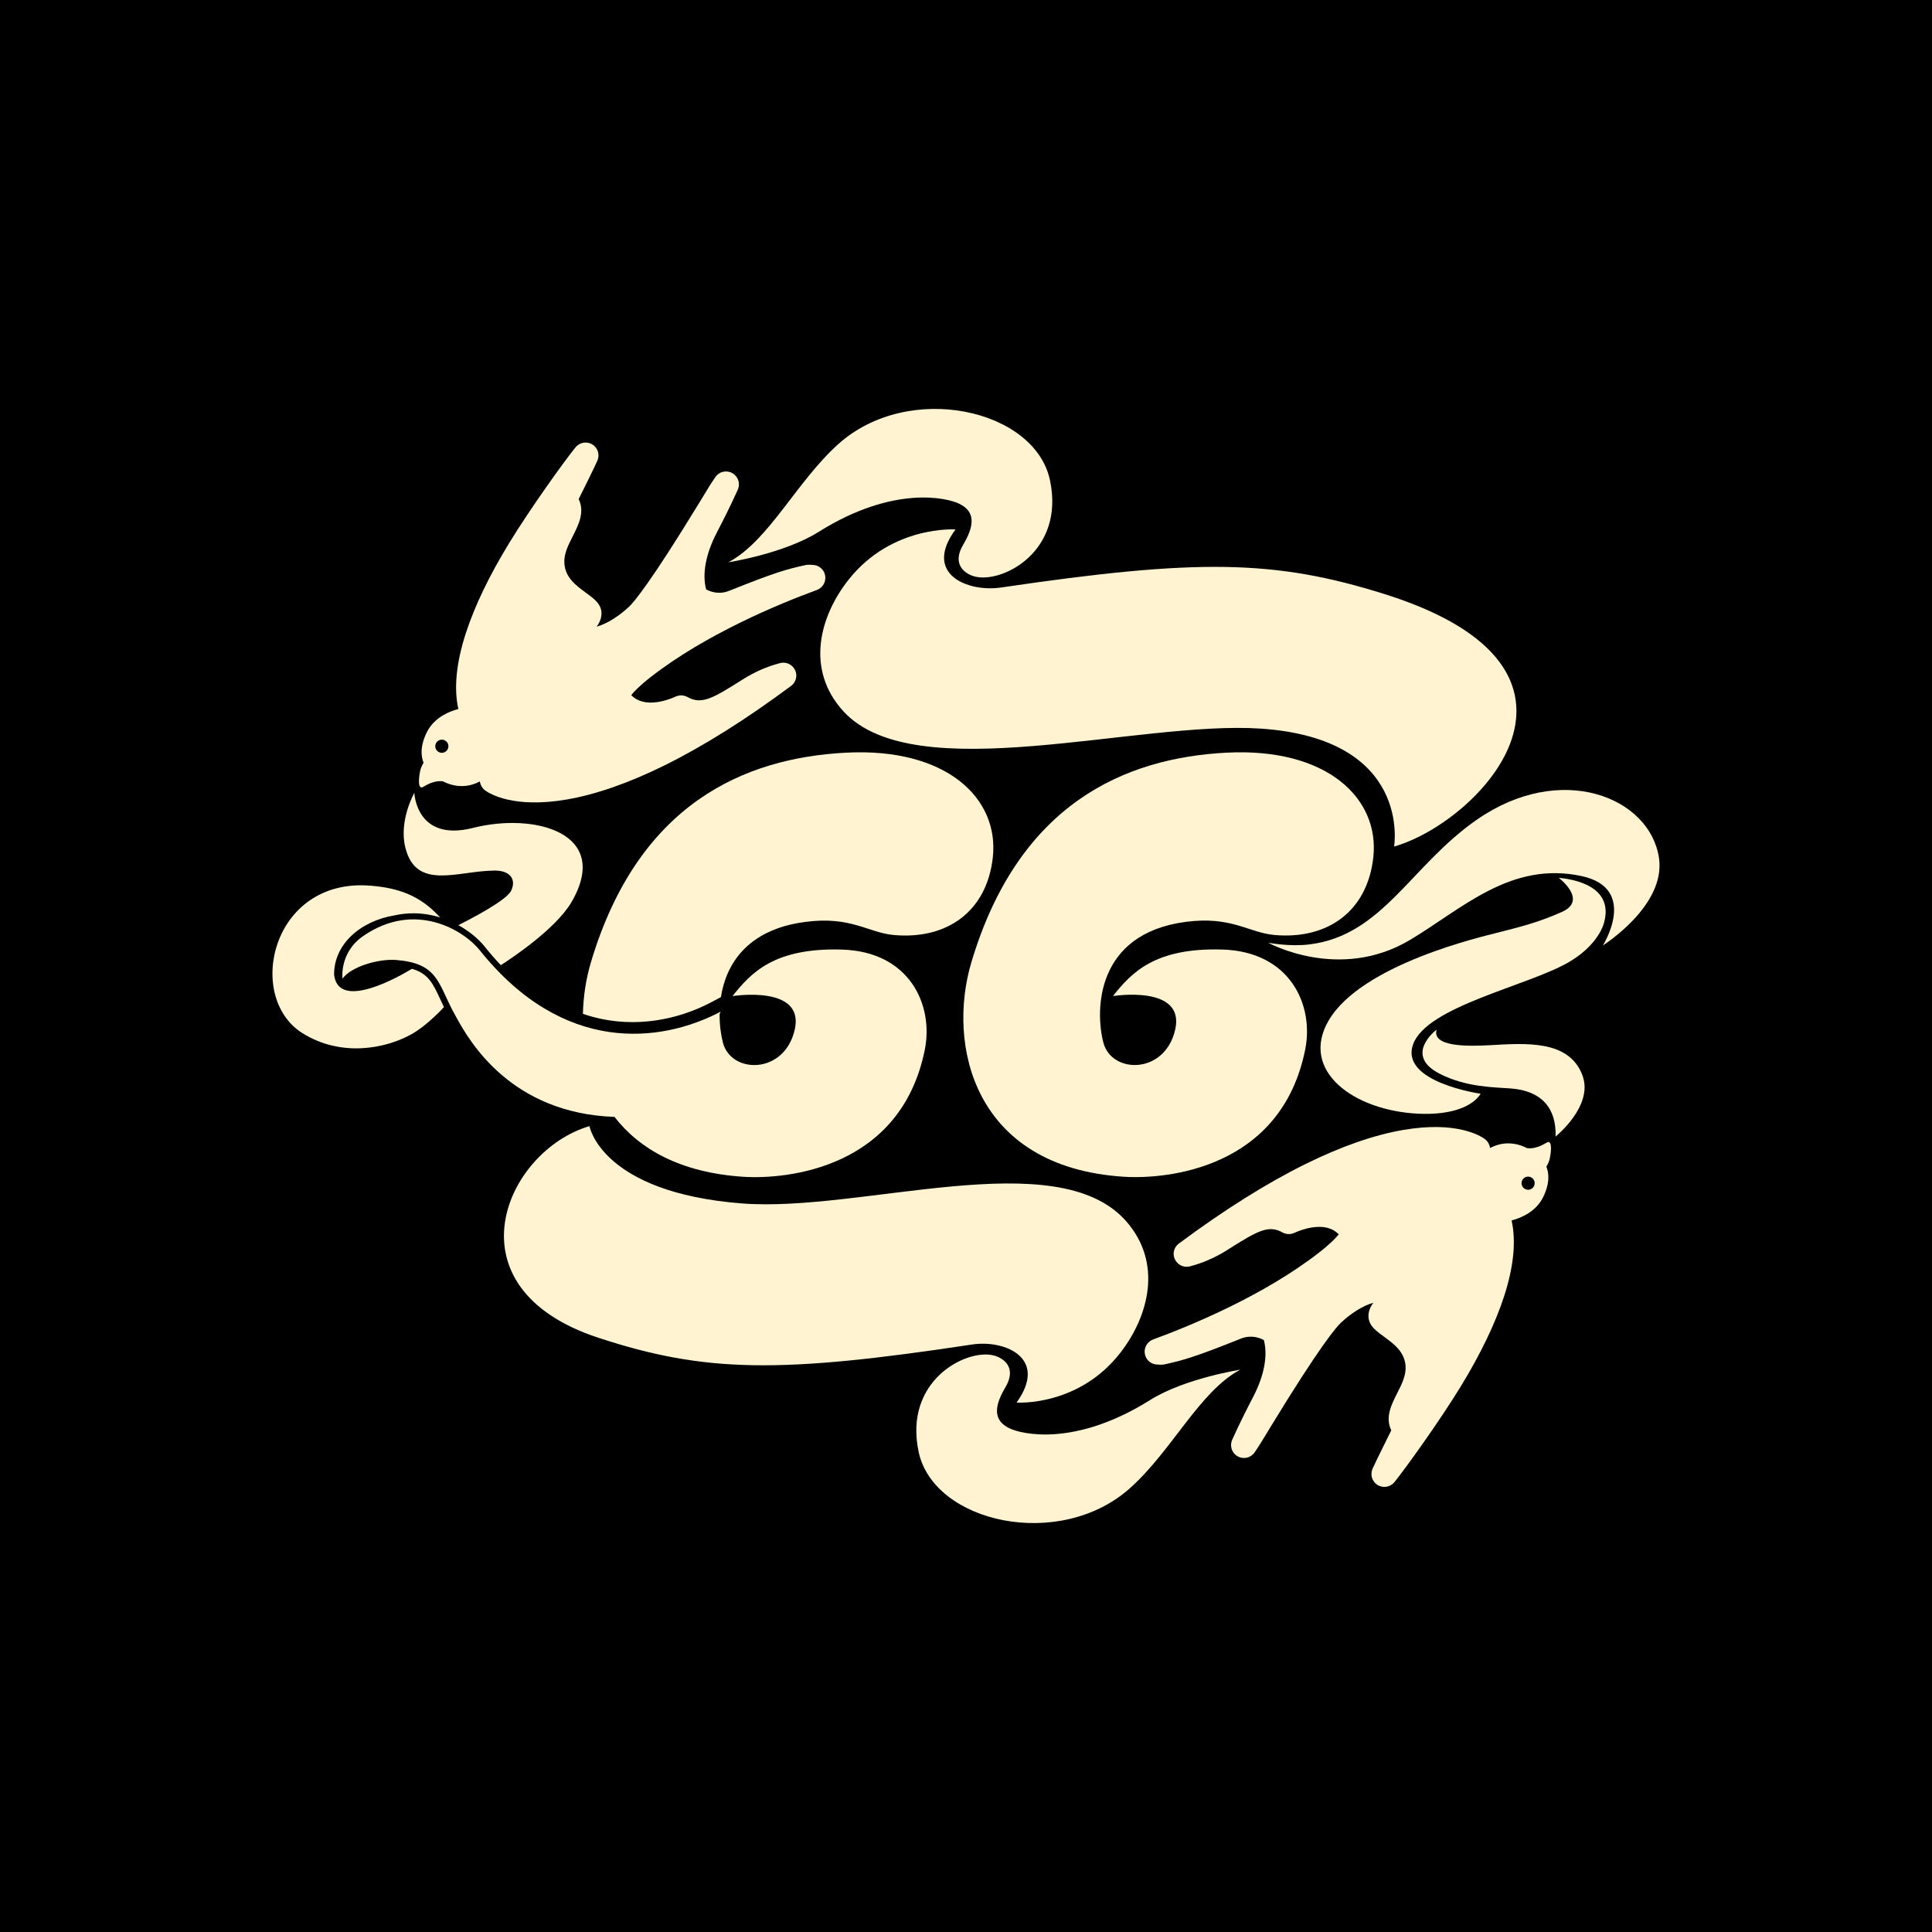 <?xml version="1.0" encoding="utf-8"?>
<!-- Generator: Adobe Illustrator 27.0.1, SVG Export Plug-In . SVG Version: 6.00 Build 0)  -->
<svg version="1.1" id="Layer_1" xmlns="http://www.w3.org/2000/svg" xmlns:xlink="http://www.w3.org/1999/xlink" x="0px" y="0px"
	 viewBox="0 0 500 500" style="enable-background:new 0 0 500 500;" xml:space="preserve">
<style type="text/css">
	.st0{fill-rule:evenodd;clip-rule:evenodd;}
	.st1{fill:#FFF3D1;}
</style>
<g>
	<rect y="0" class="st0" width="500" height="500"/>
	<g>
		<path class="st1" d="M317.42,194.79c-26.39,1.37-53.83,13.24-66.05,54.32c-6.28,21.12,0.4,52.95,39.49,55.43
			c11.16,0.71,40.76-2.11,46.93-32.94c2.3-11.51-3.9-25.32-21.43-25.86c-17.53-0.53-23.55,6.02-28.33,12.04
			c0,0,18.77-3.01,16.11,8.68c-2.66,11.69-16.47,11.51-18.59,3.36c-2.13-8.15-2.11-28.16,21.31-31.24
			c11.9-1.57,16.32,2.82,23.02,3.4c13.81,1.2,24-6.21,25.53-20.1C357.09,206.61,343.42,193.44,317.42,194.79z"/>
		<path class="st1" d="M205.59,176.57c-0.22,0.36-0.51,0.68-0.86,0.94c-11.67,8.68-22.69,15.6-32.75,20.57
			c-9.26,4.57-17.79,7.55-25.37,8.84c-13.8,2.36-19.96-1.56-21.07-2.37c-0.44-0.33-0.79-0.76-1.02-1.24
			c-0.16-0.35-0.28-0.71-0.35-1.08c-2.89,1.59-6.34,1.63-9.55-0.03c-0.07,0.06-1.85-0.55-5.03,1.41c-1.9,1.17-0.97-3.98-0.66-4.79
			c0.19-0.49,0.43-0.97,0.69-1.43c-0.61-1.51-1.02-4.16,0.87-7.94c0.12-0.24,0.25-0.47,0.39-0.7c1.98-3.23,5.43-4.65,7.74-5.26
			c-1.19-5.37-0.55-11.96,1.94-19.63c2.28-7.01,6.04-14.85,11.19-23.28c5.52-9.04,14.4-21.39,17.21-24.83
			c1.05-1.29,2.92-1.6,4.35-0.73c1.42,0.88,1.97,2.69,1.29,4.21c-0.94,2.09-3.66,7.57-4.84,9.93c1.64,3.38-0.04,6.67-1.53,9.62
			c-1.21,2.38-2.34,4.62-2.17,7.05c0.27,3.68,2.97,5.66,5.59,7.58c1.85,1.36,3.46,2.53,3.89,4.32c0.21,0.86,0.26,2.23-0.71,3.82
			c-0.13,0.22-0.28,0.43-0.43,0.63c2.76-0.75,5.92-2.84,8.37-5.14c1.24-1.16,5.47-6.08,18.09-26.75l1.38-2.26l0.32-0.52l0.14-0.23
			l0.18-0.29l0.26-0.43l0.16-0.27c0.54-0.89,1.16-1.84,1.83-2.82c0.99-1.44,2.88-1.88,4.39-1.03c1.52,0.85,2.13,2.69,1.42,4.29
			c-2.14,4.75-4.03,8.39-5.28,10.81l-0.19,0.37c-2.82,5.45-3.78,10.61-2.73,14.61c0.96,0.54,3.23,1.47,5.96,0.38
			c11.8-4.72,14.94-5.62,19.77-6.66c0.62-0.13,1.16-0.09,1.6-0.06c0.11,0.01,0.21,0.02,0.33,0.02c1.59,0.06,2.92,1.25,3.16,2.82
			c0.12,0.78-0.04,1.59-0.45,2.26c-0.39,0.64-1,1.14-1.7,1.4c-9.94,3.65-28.75,11.43-42.96,22.5c-2.96,2.3-4.4,3.85-5.09,4.72
			c1.63,1.65,3.9,2.23,6.88,1.78c2.03-0.31,3.78-1.02,4.65-1.42c0.97-0.44,2.09-0.39,3.02,0.12c3.61,2.02,6.43,0.45,14.05-4.38
			l0.3-0.19c3.02-1.91,6.26-3.33,9.63-4.21c1.54-0.4,3.16,0.35,3.85,1.78C206.25,174.4,206.19,175.59,205.59,176.57L205.59,176.57z
			 M113.46,194.58c0.8,0.49,1.85,0.24,2.34-0.57c0.49-0.8,0.24-1.85-0.57-2.34c-0.8-0.49-1.85-0.24-2.34,0.57
			C112.41,193.04,112.66,194.09,113.46,194.58z"/>
		<path class="st1" d="M304.23,322.77c0.22-0.36,0.51-0.68,0.86-0.94c11.67-8.68,22.69-15.6,32.75-20.57
			c9.26-4.57,17.79-7.55,25.37-8.84c13.8-2.36,19.96,1.56,21.07,2.37c0.44,0.33,0.79,0.76,1.02,1.24c0.16,0.35,0.28,0.71,0.35,1.08
			c2.89-1.59,6.34-1.63,9.55,0.03c0.07-0.06,1.85,0.55,5.03-1.41c1.9-1.17,0.97,3.98,0.66,4.79c-0.19,0.49-0.43,0.97-0.69,1.43
			c0.61,1.51,1.02,4.16-0.87,7.94c-0.12,0.24-0.25,0.47-0.39,0.7c-1.98,3.23-5.43,4.65-7.74,5.26c1.19,5.37,0.55,11.96-1.94,19.63
			c-2.28,7.01-6.04,14.85-11.19,23.28c-5.52,9.04-14.41,21.39-17.21,24.83c-1.05,1.29-2.92,1.6-4.35,0.73
			c-1.42-0.88-1.97-2.69-1.29-4.21c0.94-2.09,3.66-7.57,4.84-9.93c-1.64-3.38,0.04-6.67,1.53-9.62c1.21-2.38,2.34-4.62,2.17-7.05
			c-0.27-3.68-2.97-5.66-5.59-7.58c-1.85-1.36-3.46-2.53-3.89-4.32c-0.21-0.86-0.26-2.23,0.71-3.82c0.13-0.22,0.28-0.43,0.43-0.63
			c-2.76,0.75-5.92,2.84-8.37,5.14c-1.24,1.16-5.47,6.08-18.09,26.75l-1.37,2.26l-0.32,0.52l-0.14,0.23l-0.18,0.29l-0.26,0.43
			l-0.16,0.27c-0.54,0.89-1.16,1.84-1.83,2.82c-0.99,1.44-2.88,1.88-4.39,1.03c-1.52-0.85-2.13-2.69-1.42-4.29
			c2.14-4.75,4.03-8.39,5.28-10.81l0.19-0.37c2.82-5.45,3.78-10.61,2.73-14.61c-0.96-0.54-3.23-1.47-5.96-0.38
			c-11.8,4.72-14.94,5.62-19.77,6.66c-0.62,0.13-1.16,0.09-1.6,0.06c-0.11-0.01-0.21-0.02-0.33-0.02c-1.59-0.06-2.92-1.25-3.16-2.82
			c-0.12-0.78,0.04-1.59,0.45-2.26c0.39-0.64,1-1.14,1.7-1.4c9.94-3.65,28.75-11.43,42.96-22.5c2.96-2.3,4.4-3.85,5.09-4.72
			c-1.63-1.65-3.9-2.23-6.88-1.78c-2.03,0.31-3.78,1.02-4.65,1.42c-0.97,0.44-2.09,0.39-3.02-0.12c-3.61-2.02-6.43-0.45-14.05,4.38
			l-0.3,0.19c-3.02,1.91-6.26,3.33-9.63,4.21c-1.54,0.4-3.16-0.35-3.85-1.78C303.57,324.94,303.63,323.74,304.23,322.77
			L304.23,322.77z M396.36,304.76c-0.8-0.49-1.85-0.24-2.34,0.56c-0.49,0.8-0.24,1.85,0.57,2.34c0.8,0.49,1.85,0.24,2.34-0.57
			C397.41,306.3,397.16,305.25,396.36,304.76z"/>
		<path class="st1" d="M405.96,249.03c-10.58,6.14-36.66,11.38-40.24,21.21c-3.59,9.83,17.47,12.82,17.47,12.82
			c-1.86,2.99-6.97,5.6-16.18,5.16c-16.75-0.81-30.66-11.13-23.2-24.04c8.5-14.7,40.08-21.85,43.77-22.81
			c5.9-1.52,10.32-2.56,16.61-5.35c6.9-3.05-0.8-8.85-0.8-8.85c3.63,0.35,14.52,2.04,11.68,11.82
			C414.48,241.04,412.15,245.44,405.96,249.03z"/>
		<path class="st1" d="M402.58,294.14c0,0,9.89-7.92,6.97-15.8c-3.45-9.3-14.7-8.36-24.04-7.84c-5.91,0.33-14.96,0.4-13.72-4.03
			c0,0-8.7,6.53,0.77,11.4c6.92,3.55,14.06,3.48,18.53,3.83C399.06,282.32,402.83,286.92,402.58,294.14z"/>
		<path class="st1" d="M328.22,243.98c0,0,18.37,10.18,36.66-0.71c13.49-8.04,26.04-20.46,44.36-16.56
			c14.96,3.19,5.58,17.97,5.58,17.97s16.38-10.27,14.52-22.67c-2.35-15.68-25.33-25.06-47.2-9.83
			c-17.09,11.9-24.36,29.94-43.31,32.24C333.72,245.05,328.22,243.98,328.22,243.98z"/>
		<g>
			<path class="st1" d="M127.78,225.31c4.1-0.13,5.96,2.16,4.5,5.21c-1.19,2.49-10.35,7.25-13.66,8.91
				c2.85,1.57,5.21,3.55,6.79,5.52c1.37,1.71,2.77,3.32,4.2,4.83c2.28-1.45,14.14-9.24,18.25-16.25
				c10.54-17.97-9.5-23.31-25.43-19.27c-14.76,3.75-15.2-9.07-15.2-9.07s-4.08,7.15-2.32,14.19
				C107.7,230.54,118.43,225.4,127.78,225.31z"/>
			<path class="st1" d="M114,258.73c-1.96-4.22-3.16-6.79-7.4-8c-2.94,1.79-19.04,11.12-20.14,1.51
				c-0.05-7.74,6.65-13.88,15.73-15.36c1.58-0.35,3.19-0.52,4.8-0.52c2.42,0,4.75,0.4,6.92,1.08c-5.08-5.6-10.63-7.64-18.07-8.23
				c-25.56-2.05-32.45,28.82-17.58,38.16c10.02,6.29,21.54,4.04,28.25,0.27c4.19-2.35,8.25-6.87,8.38-7
				C114.58,259.97,114.28,259.34,114,258.73z"/>
		</g>
		<g>
			<path class="st1" d="M217.9,245.75c-17.53-0.53-23.55,6.02-28.33,12.04c0,0,18.77-3.01,16.11,8.68
				c-2.66,11.69-16.47,11.51-18.59,3.36c-0.5-1.93-0.88-4.52-0.86-7.39c0.19-0.4,0.28-0.62,0.28-0.62
				c-15.63,8.2-40.76,11.08-62.33-15.87c-4.22-5.27-16.8-12.9-30.14-3.74c-6.29,4.31-5.4,11.07-5.4,11.07
				c2.13-3.05,9.21-5.22,13.99-4.83c10.44,0.87,10.68,5.69,14.51,13.07l0,0c0,0,0,0,0,0c0.29,0.56,0.6,1.13,0.94,1.72
				c3.5,6.46,14.29,24.87,40.95,25.81c6.44,8.33,17.1,14.46,33.39,15.5c11.16,0.71,40.76-2.11,46.93-32.94
				C241.63,260.09,235.43,246.28,217.9,245.75z"/>
			<path class="st1" d="M218.96,194.79c-26.39,1.37-53.83,13.24-66.05,54.32c-1.22,4.12-1.95,8.64-2.05,13.27
				c6.11,2.1,11.85,2.42,16.69,1.96c7.2-0.68,12.98-3.08,16.59-5l2.43-1.29c1.31-8.37,6.66-17.47,21.82-19.46
				c11.9-1.57,16.32,2.82,23.02,3.4c13.81,1.2,24-6.21,25.53-20.1C258.63,206.61,244.96,193.44,218.96,194.79z"/>
		</g>
		<path class="st1" d="M247.29,137.02c-8.5,11.51,3.07,16.32,11.84,15.02c50.78-7.49,70.76-7.26,99.35,1.76
			c61.74,19.48,24.8,58.79,2.31,65.29c0,0,4.79-27.88-34.52-30.53c-31.74-2.14-89.52,15.67-107.98-4.46
			c-10-10.91-6.07-24.78,1.37-34.14C230.85,135.89,247.29,137.02,247.29,137.02z"/>
		<path class="st1" d="M211.88,137.64c-9.02,5.66-23.38,7.88-23.38,7.88c10.53-5.6,17.62-20.9,28.51-30.64
			c18.22-16.29,50.82-9.03,54.72,9.39c3.9,18.42-12.22,26.65-19.3,24.97c-2.58-0.61-6.27-3.06-3.13-8.32
			c3.81-6.38,1.99-9.04-1.03-10.54C245.26,128.87,231.36,125.42,211.88,137.64z"/>
		<path class="st1" d="M263.09,362.98c8.28-11.51-2.99-16.32-11.53-15.02c-49.45,7.49-68.94,7.38-96.74-1.76
			c-39.46-12.97-24.17-48.27-2.27-54.76c0,0,3.01,17.18,39.49,20.01c30.89,2.4,81.31-15.67,99.28,4.46
			c9.74,10.91,5.91,24.78-1.34,34.14C279.11,364.11,263.09,362.98,263.09,362.98z"/>
		<path class="st1" d="M297.59,362.36c9.02-5.66,23.38-7.88,23.38-7.88c-10.53,5.6-17.62,20.9-28.51,30.64
			c-18.22,16.29-50.82,9.03-54.72-9.39s12.22-26.65,19.3-24.97c2.58,0.61,6.27,3.06,3.13,8.32c-3.81,6.38-1.99,9.04,1.03,10.54
			C264.21,371.13,278.11,374.58,297.59,362.36z"/>
	</g>
</g>
</svg>
